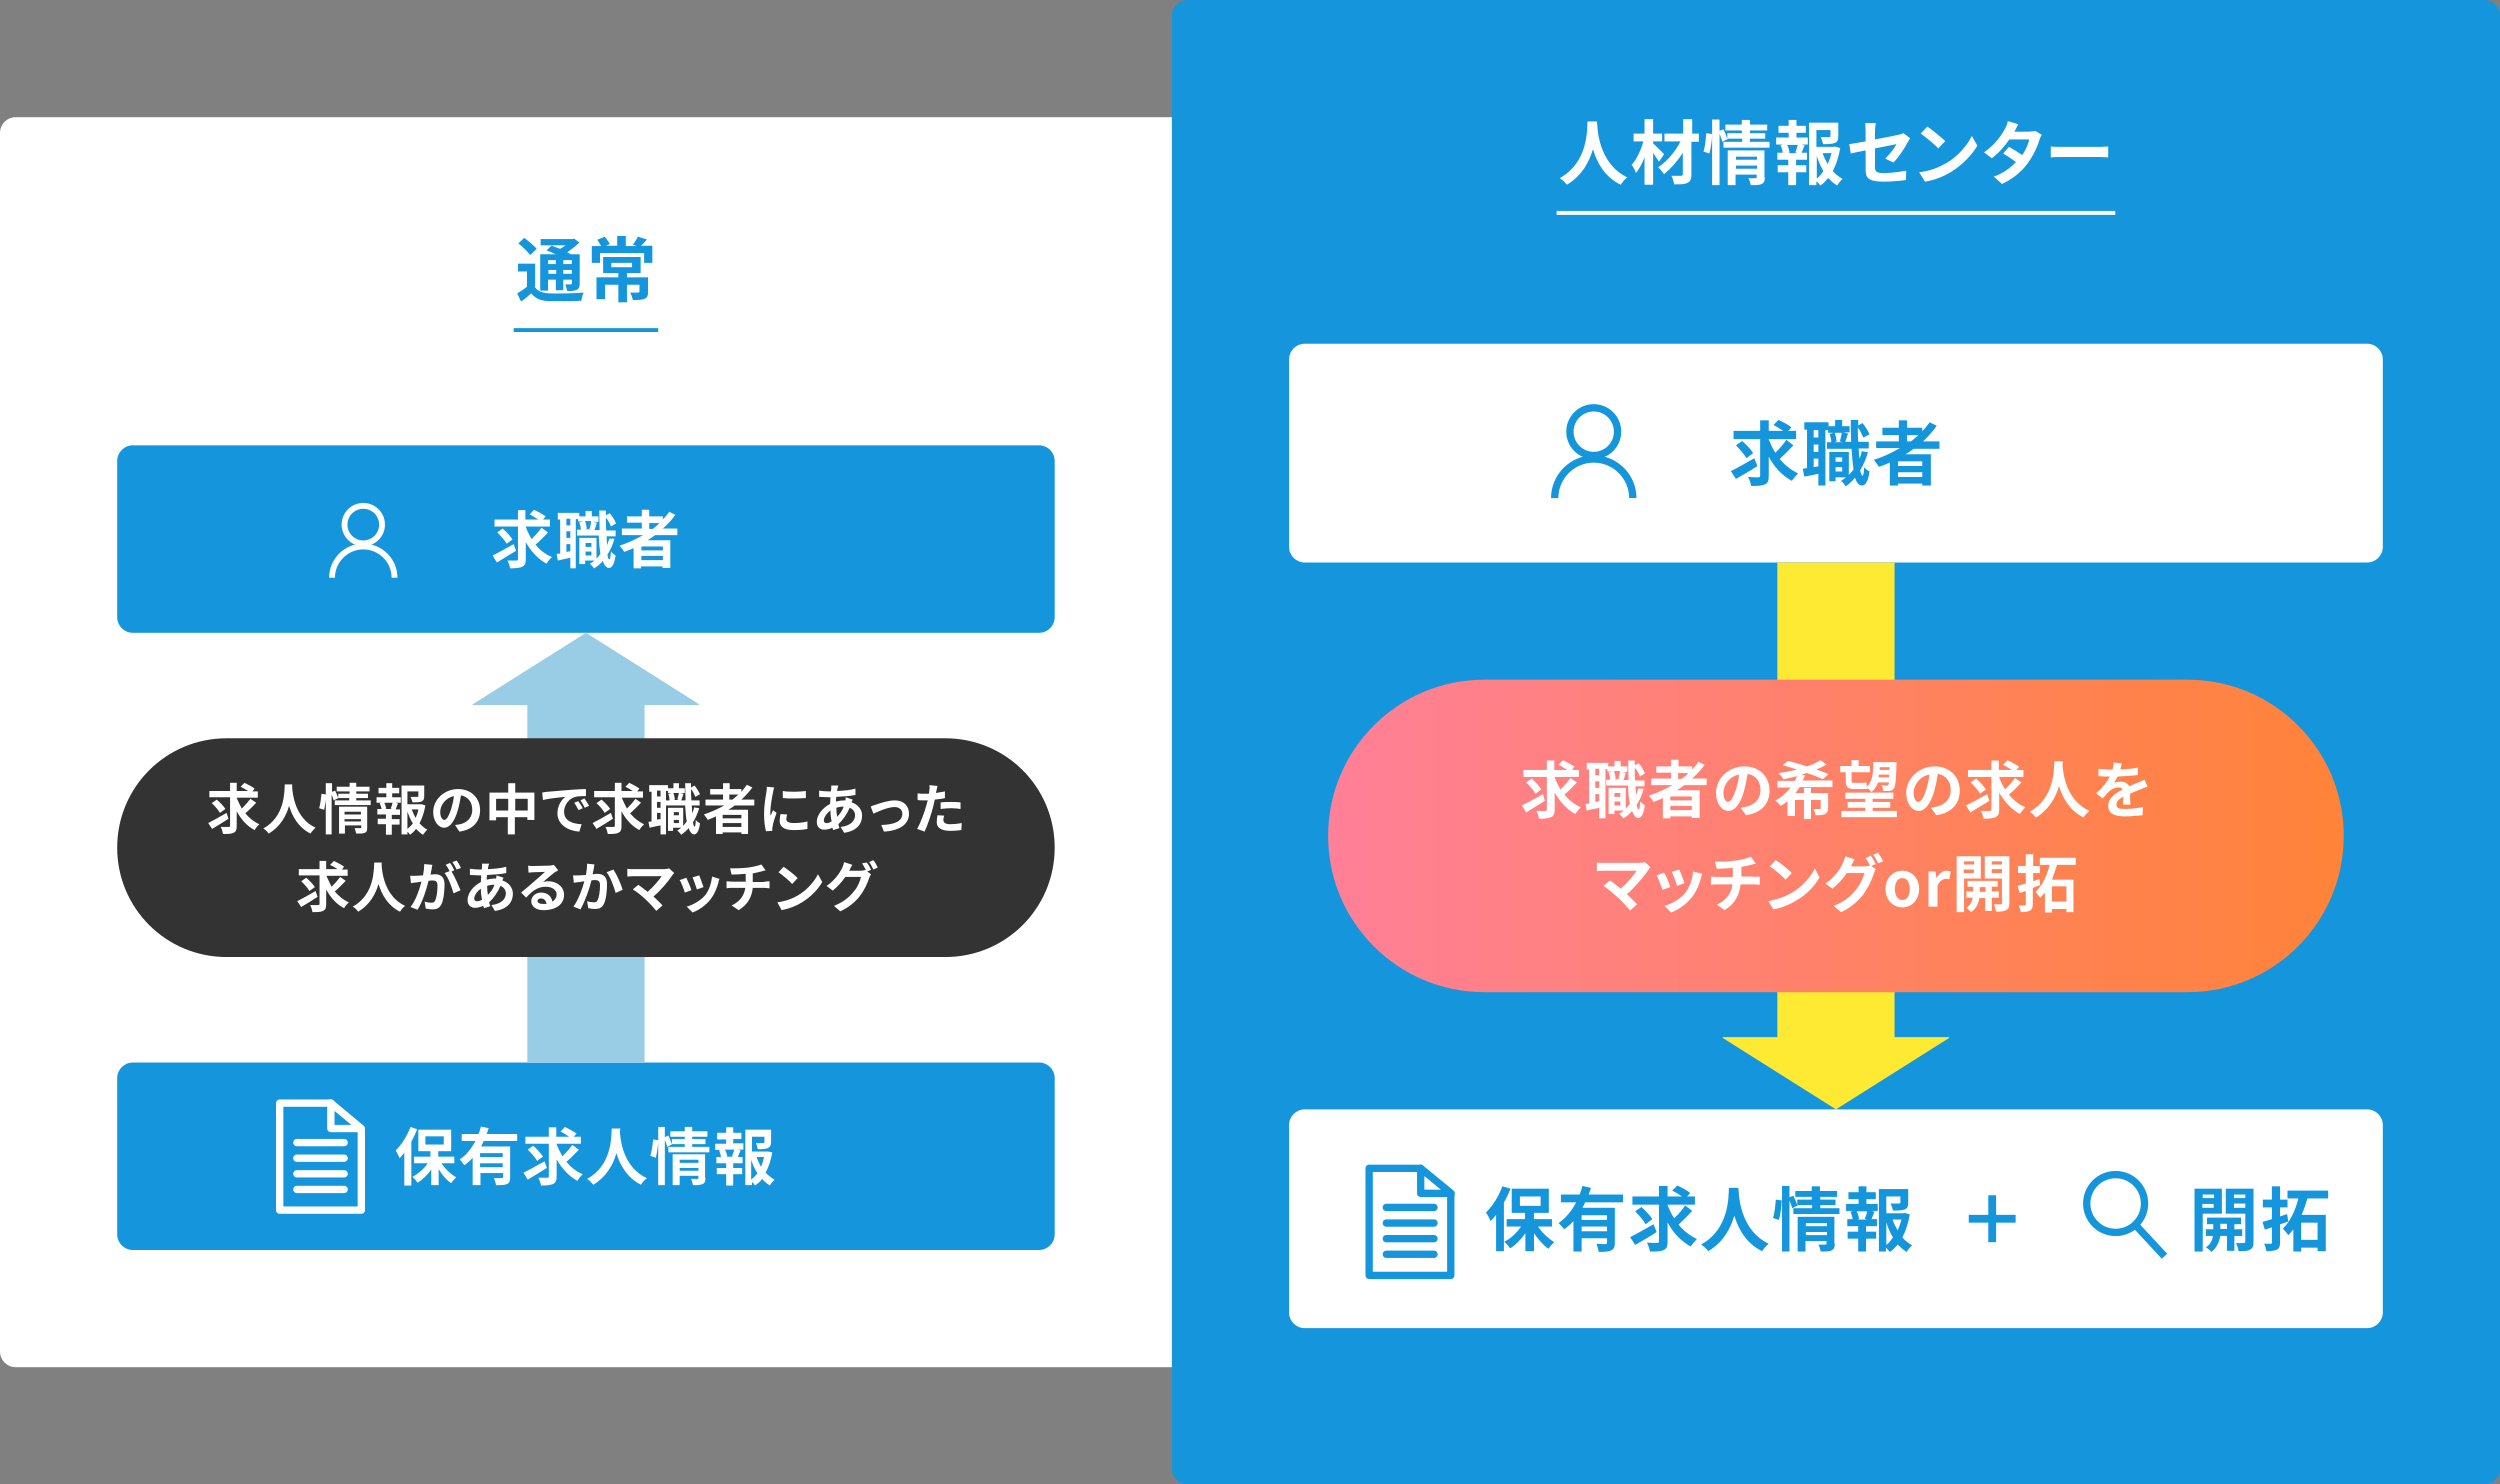 <svg version="1.1" id="レイヤー_1" xmlns="http://www.w3.org/2000/svg" x="0" y="0" width="640" height="380" xml:space="preserve"><rect width="100%" height="100%" fill="#808080" stroke="none"/><style>.st0{fill:#fff}.st1{fill:#1595dc}.st10,.st11,.st8,.st9{fill:none;stroke:#fff;stroke-width:1.5;stroke-miterlimit:10}.st10,.st11,.st9{stroke:#1595dc;stroke-width:1.875}.st10,.st11{stroke-linecap:round;stroke-linejoin:round}.st11{stroke:#fff}</style><path class="st0" d="M306 350H4c-2.2 0-4-1.8-4-4V34c0-2.2 1.8-4 4-4h302c2.2 0 4 1.8 4 4v312c0 2.2-1.8 4-4 4z"/><path class="st1" d="M266 162H34c-2.2 0-4-1.8-4-4v-40c0-2.2 1.8-4 4-4h232c2.2 0 4 1.8 4 4v40c0 2.2-1.8 4-4 4z"/><path class="st0" d="M132.1 141c-1.6 1-3.4 2.1-4.9 3l-1.1-1.8c1.3-.6 3.4-1.8 5.4-2.9l.6 1.7zm8.2-4.7c-1 1.1-2.2 2.3-3.2 3.1 1.1 1.4 2.5 2.5 4.2 3.2-.5.4-1.1 1.2-1.4 1.7-2.2-1.2-4-3.2-5.3-5.5v4.3c0 1.1-.2 1.6-.9 2-.7.3-1.7.4-3.1.4-.1-.6-.4-1.5-.7-2h2.3c.3 0 .4-.1.4-.4v-8.3h-6V133h6v-2.4h1.9v2.4h3.3c-.7-.4-1.5-1-2.2-1.3l1.1-1.2c.9.4 2.3 1.2 3 1.7l-.7.8h1.8v1.8h-6.2v.1c.4 1.1.9 2.1 1.5 3.1.9-.9 1.9-2 2.5-2.9l1.7 1.2zm-10.6 2.9c-.4-.8-1.5-2-2.4-2.9l1.4-1c.9.8 2 2 2.5 2.8l-1.5 1.1zM157.3 137.9c-.4 1.5-1 2.9-1.8 4.1.1.8.3 1.2.5 1.2s.3-.7.4-2c.3.4 1 .8 1.2 1-.4 2.6-1.1 3.2-1.7 3.2-.7 0-1.2-.7-1.6-1.8-.6.8-1.4 1.4-2.2 1.9-.2-.3-.8-.9-1.1-1.2.4-.2.8-.5 1.2-.8h-2.4v.9h-1.5v-6.7h4.4v5.3c.4-.4.7-.8 1-1.2-.2-1.3-.4-2.9-.4-4.7h-5.6v-1.5h1c0-.5-.2-1.3-.4-1.9l.9-.2H148v-.6h-.6v12.6H146v-2.7c-1.1.2-2.3.5-3.2.7l-.3-1.7c.3 0 .6-.1.9-.1V133h-.6v-1.7h5.5v.9h1.6v-1.4h1.6v1.4h1.7v1.4h-1.4l1 .2c-.2.7-.4 1.4-.6 1.9h1.3c0-1.5-.1-3.2-.1-5h1.7v1.2l1-.5c.7.8 1.3 1.8 1.6 2.6l-1.3.8c-.2-.6-.7-1.6-1.3-2.3 0 1.2 0 2.3.1 3.3h2.4v1.5h-2.3c0 .8.1 1.6.1 2.3.2-.5.4-1.1.6-1.7h1.3zm-11.3-5.1h-1v1.7h1v-1.7zm0 3.2h-1v1.7h1V136zm0 5.1v-1.8h-1v2l1-.2zm3.8-7.7c.2.6.4 1.4.4 2l-.6.1h1.8l-.5-.1c.2-.5.4-1.4.4-2h-1.5zm.1 5.6v1h1.5v-1h-1.5zm1.5 3.2v-1h-1.5v1h1.5zM167.7 137c-.6.4-1.2.9-1.9 1.3h5.8v7.1h-2v-.4h-5.5v.5h-1.9v-5.2c-.8.4-1.6.7-2.4 1-.2-.4-.8-1.2-1.2-1.6 2.1-.7 4.1-1.6 6-2.7h-5.4v-1.7h5.1v-1.5h-3.8v-1.6h3.8v-1.7h1.9v1.7h3.5v.8c.6-.7 1.2-1.3 1.6-2l1.6.8c-.9 1.3-2 2.4-3.2 3.5h3.7v1.7h-5.7zm2 2.9h-5.5v1h5.5v-1zm0 3.5v-1.1h-5.5v1.1h5.5zm-3.5-8h.9c.6-.5 1.2-.9 1.7-1.5h-2.6v1.5z"/><path class="st1" d="M266 320H34c-2.2 0-4-1.8-4-4v-40c0-2.2 1.8-4 4-4h232c2.2 0 4 1.8 4 4v40c0 2.2-1.8 4-4 4z"/><path class="st0" d="M106.8 289.1c-.4 1-.9 2.1-1.5 3.2v11.2h-1.8v-8.4c-.4.5-.8 1-1.2 1.4-.2-.5-.7-1.5-1-2 1.5-1.4 2.9-3.7 3.8-6l1.7.6zm6.3 8.8c.9 1.4 2.3 2.7 3.7 3.5-.4.4-1 1-1.3 1.5-1.2-.8-2.3-2.1-3.2-3.6v4.1h-1.9v-4c-1 1.4-2.2 2.6-3.5 3.4-.3-.5-.9-1.2-1.3-1.5 1.4-.8 2.9-2 3.9-3.5H106v-1.7h4.2v-1.4h-3.1v-5.5h8.4v5.5h-3.3v1.4h4.1v1.7h-3.2zm-4.2-4.9h4.7v-2.1h-4.7v2.1zM123.8 292.2c-.2.4-.4.8-.6 1.3h7.4v7.9c0 .9-.2 1.5-.8 1.7-.6.3-1.5.3-2.8.3-.1-.5-.3-1.3-.6-1.8h2c.3 0 .4-.1.4-.3v-1H123v3.1h-2v-7c-.6.7-1.3 1.3-2.1 1.9-.3-.4-.9-1.1-1.2-1.5 1.7-1.1 3-2.8 4-4.7h-3.5v-1.8h4.3c.3-.7.5-1.3.6-1.9l2 .4c-.2.5-.3 1-.5 1.5h7.8v1.8h-8.6zm4.9 3h-5.8v1h5.8v-1zm0 3.6v-1h-5.8v1h5.8zM140 299c-1.6 1-3.4 2.1-4.9 3l-1.1-1.8c1.3-.6 3.4-1.8 5.4-2.9l.6 1.7zm8.2-4.7c-1 1.1-2.2 2.3-3.2 3.1 1.1 1.4 2.5 2.5 4.2 3.2-.5.4-1.1 1.2-1.4 1.7-2.2-1.2-4-3.2-5.3-5.5v4.3c0 1.1-.2 1.6-.9 2-.7.3-1.7.4-3.1.4-.1-.6-.4-1.5-.7-2h2.3c.3 0 .4-.1.4-.4v-8.3h-6V291h6v-2.4h1.9v2.4h3.3c-.7-.4-1.5-1-2.2-1.3l1.1-1.2c.9.4 2.3 1.2 3 1.7l-.7.8h1.8v1.8h-6.2v.1c.4 1.1.9 2.1 1.5 3.1.9-.9 1.9-2 2.5-2.9l1.7 1.2zm-10.7 2.9c-.4-.8-1.5-2-2.4-2.9l1.4-1c.9.8 2 2 2.5 2.8l-1.5 1.1zM158.7 289.7c.1 2.2.9 9.2 6.9 11.9-.6.5-1.2 1.1-1.5 1.7-3.6-1.8-5.4-5.1-6.3-8.1-.8 2.9-2.5 6-5.9 8.1-.4-.5-1-1.1-1.6-1.5 6.4-3.5 6.2-10.9 6.3-12.9h2.2l-.1.8zM166.5 295.9c.3-1.1.6-2.9.7-4.2l1.3.2c0 1.3-.3 3.2-.6 4.5l-1.4-.5zm15.1-2.3v1.4h-10.5v-1.4h4.2v-.7H172v.1l-1.2.6c-.1-.5-.3-1.1-.6-1.8v11.6h-1.7v-14.9h1.7v2.6l.9-.4c.3.7.7 1.6.9 2.2v-1.3h3.3v-.6h-3.7v-1.4h3.7v-1.1h1.9v1.1h3.9v1.4h-3.9v.6h3.4v1.3h-3.4v.7h4.4zm-1 8c0 .8-.2 1.3-.7 1.5-.6.3-1.4.3-2.5.3-.1-.5-.3-1.2-.5-1.6h1.6c.2 0 .3-.1.3-.3v-.5H174v2.4h-1.8v-7.9h8.3v6.1zm-6.6-4.7v.8h4.8v-.8H174zm4.8 2.9v-.8H174v.7h4.8zM187.6 292.7h2.7v1.6h-1.4l.7.2c-.3.6-.5 1.2-.7 1.7h1.2v1.6h-2.4v1.2h2.3v1.6h-2.3v2.9h-1.8v-2.9h-2.4V299h2.4v-1.2h-2.5v-1.6h1.2c-.1-.5-.3-1.2-.5-1.7l.5-.1h-1.5v-1.6h2.8v-1.1h-2.3V290h2.3v-1.4h1.8v1.4h2.1v1.6h-2.1v1.1zm-.2 3.3c.2-.5.4-1.2.6-1.7h-2.4c.3.6.5 1.3.6 1.7l-.4.1h2.1l-.5-.1zm10.3-1c-.3 1.9-.9 3.7-1.7 5.2.7.7 1.4 1.3 2.3 1.8-.4.4-1 1-1.2 1.5-.8-.5-1.4-1-2-1.7-.5.7-1.1 1.2-1.8 1.7-.2-.3-.5-.7-.8-.9v.8h-1.7v-14.2h6.6v3.1c0 .8-.2 1.3-.8 1.6-.6.3-1.5.3-2.6.3-.1-.5-.3-1.2-.5-1.6h1.9c.2 0 .3 0 .3-.2V291h-3.2v3.8h4.2l1 .2zm-5.4 7c.6-.5 1.1-1 1.6-1.6-.6-1-1.2-2.2-1.6-3.5v5.1zm1.4-5.8c.3.9.7 1.7 1.1 2.5.4-.8.6-1.6.8-2.5h-1.9z"/><path fill="none" stroke="#99cce5" stroke-width="30" stroke-miterlimit="10" d="M150 272v-95.7"/><path fill="#99cce5" d="M121 180.3l29-18.3 29 18.3v.2h-58z"/><path d="M242 245H58c-15.5 0-28-12.5-28-28s12.5-28 28-28h184c15.5 0 28 12.5 28 28s-12.5 28-28 28z" fill="#333"/><path class="st0" d="M58.5 209.6c-1.4.9-3 1.9-4.2 2.6l-1-1.5c1.2-.6 3-1.6 4.7-2.6l.5 1.5zm7.1-4.1c-.9.9-1.9 2-2.8 2.7 1 1.2 2.2 2.2 3.6 2.8-.4.4-1 1-1.2 1.5-2-1-3.5-2.8-4.6-4.8v3.8c0 1-.2 1.4-.8 1.7-.6.3-1.5.3-2.7.3-.1-.5-.3-1.3-.6-1.8h2c.3 0 .4-.1.4-.3v-7.3h-5.3v-1.6h5.3v-2.1h1.7v2.1h2.9c-.6-.4-1.3-.8-1.9-1.1l1-1c.8.4 2 1 2.6 1.5l-.6.7H66v1.6h-5.4v.1c.4.9.8 1.8 1.3 2.7.8-.8 1.6-1.7 2.2-2.5l1.5 1zm-9.3 2.6c-.4-.7-1.3-1.8-2.1-2.5l1.3-.9c.8.7 1.8 1.7 2.2 2.4l-1.4 1zM74.8 201.5c.1 1.9.8 8 6 10.4-.5.4-1 1-1.3 1.5-3.2-1.6-4.7-4.5-5.5-7.1-.7 2.5-2.2 5.3-5.2 7.1-.3-.4-.8-1-1.4-1.3 5.6-3.1 5.4-9.5 5.5-11.3h1.9v.7zM81.7 206.9c.3-1 .5-2.5.6-3.7l1.2.2c0 1.2-.3 2.8-.5 3.9l-1.3-.4zm13.2-2v1.2h-9.2v-1.2h3.7v-.6h-2.9v.1l-1.1.5c-.1-.4-.3-1-.5-1.5v10.2h-1.5v-13.1H85v2.2l.8-.3c.3.6.6 1.4.8 1.9v-1.1h2.9v-.6h-3.3v-1.2h3.3v-1h1.7v1h3.4v1.2h-3.4v.6h3v1.1h-3v.6h3.7zm-.9 7c0 .7-.1 1.1-.6 1.3-.5.2-1.2.2-2.2.2-.1-.4-.3-1-.4-1.4h1.4c.2 0 .3-.1.3-.2v-.5h-4.2v2.1h-1.5v-6.9H94v5.4zm-5.8-4.1v.7h4.2v-.7h-4.2zm4.2 2.5v-.6h-4.2v.6h4.2zM100.2 204.1h2.4v1.4h-1.3l.6.2c-.3.5-.4 1.1-.6 1.5h1.1v1.4h-2.1v1.1h2v1.4h-2v2.6h-1.5V211h-2.1v-1.4h2.1v-1.1h-2.2v-1.4h1.1c-.1-.5-.3-1-.5-1.5l.5-.1h-1.3v-1.4h2.5v-1h-2v-1.4h2v-1.2h1.5v1.2h1.8v1.4h-1.8v1zm-.2 2.9c.2-.4.4-1 .5-1.5h-2.1c.2.5.4 1.1.5 1.5l-.3.1h1.9l-.5-.1zm8.9-.8c-.3 1.7-.8 3.2-1.5 4.6.6.6 1.2 1.2 2 1.6-.4.3-.8.9-1.1 1.3-.7-.4-1.2-.9-1.8-1.5-.4.6-1 1.1-1.5 1.5-.2-.3-.5-.6-.7-.8v.7h-1.5v-12.5h5.8v2.7c0 .7-.1 1.1-.7 1.4-.5.2-1.3.2-2.3.2-.1-.4-.3-1-.5-1.4h1.7c.2 0 .3 0 .3-.2v-1.2h-2.8v3.3h3.7l.9.3zm-4.6 6c.5-.4 1-.9 1.4-1.4-.6-.9-1-1.9-1.4-3v4.4zm1.1-5c.3.8.6 1.5 1 2.2.3-.7.6-1.4.7-2.2h-1.7zM116.5 211.2c.5-.1.9-.1 1.3-.2 1.8-.4 3.1-1.7 3.1-3.7 0-1.9-1-3.3-2.9-3.7-.2 1.2-.4 2.5-.8 3.8-.8 2.8-2 4.5-3.5 4.5s-2.8-1.7-2.8-4c0-3.2 2.8-5.9 6.4-5.9 3.4 0 5.6 2.4 5.6 5.4 0 2.9-1.8 5-5.3 5.5l-1.1-1.7zm-1-4.1c.3-1 .6-2.2.7-3.3-2.3.5-3.5 2.5-3.5 4 0 1.4.5 2.1 1.1 2.1.6-.1 1.1-1 1.7-2.8zM136.8 202.9v7H135v-.7h-3.2v4.4H130v-4.4h-3v.8h-1.7v-7.1h4.8v-2.4h1.8v2.4h4.9zm-6.7 4.6v-3H127v3h3.1zm5 0v-3h-3.2v3h3.2zM140.1 202.7c1.2-.1 3.4-.3 6-.5 1.4-.1 2.9-.2 3.9-.2v1.8c-.7 0-1.9 0-2.7.2-1.7.4-2.9 2.2-2.9 3.8 0 2.3 2.1 3.1 4.5 3.2l-.6 1.9c-2.9-.2-5.6-1.8-5.6-4.7 0-2 1.1-3.5 2-4.2-1.2.1-4.1.4-5.7.8l-.2-1.9c.5-.1 1-.2 1.3-.2zm9.1 4.2l-1.1.5c-.4-.8-.7-1.3-1.1-1.9l1-.4c.4.4.9 1.3 1.2 1.8zm1.6-.6l-1.1.5c-.4-.8-.7-1.3-1.1-1.9l1-.5c.4.5.9 1.3 1.2 1.9zM156.9 209.6c-1.4.9-3 1.9-4.2 2.6l-1-1.5c1.2-.6 3-1.6 4.7-2.6l.5 1.5zm7.2-4.1c-.9.9-1.9 2-2.8 2.7 1 1.2 2.2 2.2 3.6 2.8-.4.4-1 1-1.2 1.5-2-1-3.5-2.8-4.6-4.8v3.8c0 1-.2 1.4-.8 1.7-.6.3-1.5.3-2.7.3-.1-.5-.3-1.3-.6-1.8h2c.3 0 .4-.1.4-.3v-7.3h-5.3v-1.6h5.3v-2.1h1.7v2.1h2.9c-.6-.4-1.3-.8-1.9-1.1l1-1c.8.4 2 1 2.6 1.5l-.6.7h1.5v1.6h-5.4v.1c.4.9.8 1.8 1.3 2.7.8-.8 1.6-1.7 2.2-2.5l1.4 1zm-9.3 2.6c-.4-.7-1.3-1.8-2.1-2.5l1.3-.9c.8.7 1.8 1.7 2.2 2.4l-1.4 1zM179 206.9c-.4 1.3-.9 2.5-1.6 3.6.1.7.3 1.1.4 1.1.2 0 .3-.6.3-1.7.2.3.8.7 1.1.9-.3 2.3-1 2.8-1.5 2.8-.6 0-1.1-.6-1.4-1.6-.6.7-1.2 1.2-1.9 1.7-.2-.3-.7-.8-1-1.1.4-.2.7-.5 1-.7h-2.1v.8H171v-5.9h3.9v4.6c.3-.3.6-.7.9-1.1-.2-1.1-.3-2.5-.4-4.1h-4.9v-1.3h.9c0-.5-.1-1.1-.3-1.7l.8-.2h-.9v-.5h-.5v11.1h-1.4v-2.3c-1 .2-2 .4-2.8.6l-.3-1.5c.3 0 .5-.1.8-.1v-7.6h-.6V201h4.8v.8h1.4v-1.3h1.4v1.3h1.5v1.2h-1.2l.9.2c-.2.6-.4 1.2-.6 1.7h1.1c0-1.3-.1-2.8-.1-4.4h1.5v1.1l.9-.5c.6.7 1.1 1.6 1.4 2.2l-1.2.7c-.2-.6-.6-1.4-1.1-2 0 1 0 2 .1 2.9h2.1v1.3h-2c0 .7.1 1.4.1 2 .2-.5.4-1 .5-1.5l1.3.2zm-9.9-4.5h-.9v1.5h.9v-1.5zm0 2.9h-.9v1.5h.9v-1.5zm0 4.4v-1.6h-.9v1.7l.9-.1zm3.3-6.7c.2.5.3 1.3.4 1.7l-.5.1h1.5l-.4-.1c.1-.5.3-1.2.4-1.7h-1.4zm.1 4.9v.8h1.3v-.8h-1.3zm1.3 2.8v-.8h-1.3v.8h1.3zM188.1 206.2c-.5.4-1.1.8-1.7 1.1h5.1v6.2h-1.7v-.4H185v.4h-1.7V209l-2.1.9c-.2-.4-.7-1-1-1.4 1.8-.6 3.6-1.4 5.2-2.3h-4.8v-1.5h4.5v-1.3h-3.3V202h3.3v-1.5h1.7v1.5h3v.7c.5-.6 1-1.2 1.4-1.8l1.4.7c-.8 1.1-1.7 2.1-2.8 3.1h3.3v1.5h-5zm1.7 2.4H185v.9h4.8v-.9zm0 3.1v-1H185v1h4.8zm-3.1-7h.8c.5-.4 1-.8 1.5-1.3h-2.3v1.3zM198.2 201.6c-.1.3-.3 1-.3 1.2-.2.9-.7 3.7-.7 5.1 0 .3 0 .6.1.9.2-.5.4-1 .6-1.4l.9.7c-.4 1.1-.9 2.6-1 3.4 0 .2-.1.5-.1.6v.6l-1.6.1c-.3-1-.5-2.6-.5-4.5 0-2.1.4-4.4.6-5.5.1-.4.1-.9.1-1.4l1.9.2zm3.3 6.9c-.1.5-.2.8-.2 1.2 0 .6.5 1 1.9 1 1.2 0 2.3-.1 3.5-.4v1.9c-.9.2-2 .3-3.6.3-2.4 0-3.5-.9-3.5-2.3 0-.6.1-1.2.2-1.8l1.7.1zm4.8-6v1.8c-1.7.1-4.2.2-5.9 0v-1.8c1.6.3 4.4.2 5.9 0zM218.3 204.7c-.1.2-.2.4-.3.7 1.6.5 2.7 1.8 2.7 3.4 0 2-1.2 3.9-4.6 4.4l-.9-1.5c2.7-.3 3.7-1.7 3.7-3 0-.8-.5-1.6-1.4-1.9-.8 1.9-1.9 3.3-2.9 4.2.1.4.2.7.3 1l-1.6.5c-.1-.2-.1-.4-.2-.6-.7.3-1.4.5-2.1.5-1 0-1.9-.6-1.9-2 0-1.8 1.5-3.6 3.4-4.6 0-.6.1-1.2.1-1.7h-.4c-.7 0-1.8-.1-2.5-.1v-1.6c.5.1 1.7.2 2.5.2h.5l.1-.7v-.8h1.8c-.1.3-.1.5-.2.7 0 .2-.1.5-.1.7 1.7-.1 3.2-.2 4.7-.6v1.6c-1.3.3-3.2.4-4.9.5-.1.4-.1.8-.1 1.2.7-.2 1.4-.3 2.1-.3h.3c.1-.3.1-.6.1-.8l1.8.6zm-5.4 5.6c-.2-.9-.3-1.8-.3-2.8-1 .7-1.7 1.8-1.7 2.5 0 .4.2.7.6.7.4.1.8-.1 1.4-.4zm1.2-3.5c0 .9.1 1.6.2 2.3.7-.7 1.3-1.5 1.7-2.6-.7 0-1.4.1-1.9.3zM224.2 206c.8-.3 3.2-1.1 4.8-1.1 2.4 0 3.7 1.4 3.7 3.4 0 2.5-2 4.3-6.4 4.6l-.7-1.7c3.1-.1 5.4-.8 5.4-2.9 0-1-.8-1.7-2-1.7-1.7 0-4.3 1.2-5.4 1.7l-.7-1.8c.3-.2.9-.4 1.3-.5zM242 204.3c-.8.2-1.8.3-2.7.4-.1.6-.3 1.2-.4 1.8-.5 1.9-1.4 4.7-2.2 6.4l-1.9-.7c.8-1.4 1.9-4.3 2.4-6.2.1-.4.2-.8.3-1.1h-.9c-.7 0-1.2 0-1.7-.1v-1.7c.7.1 1.2.1 1.7.1h1.2c.1-.3.1-.6.1-.8.1-.5.1-1.1 0-1.4l2.1.2c-.1.4-.2 1-.3 1.3l-.1.5c.8-.1 1.5-.3 2.3-.4v1.7zm-.3 4.5c-.1.4-.2.8-.2 1.1 0 .6.4 1.1 1.8 1.1.9 0 1.9-.1 2.9-.3l-.1 1.8c-.8.1-1.7.2-2.8.2-2.3 0-3.5-.8-3.5-2.2 0-.6.1-1.3.2-1.8l1.7.1zm-.8-3.4c.8-.1 1.8-.1 2.6-.1s1.6 0 2.4.1v1.7c-.7-.1-1.5-.2-2.4-.2-1 0-1.8.1-2.7.2v-1.7zM81.3 229.6c-1.4.9-3 1.9-4.2 2.6l-1-1.5c1.2-.6 3-1.6 4.7-2.6l.5 1.5zm7.2-4.1c-.9.9-1.9 2-2.8 2.7 1 1.2 2.2 2.2 3.6 2.8-.4.4-1 1-1.2 1.5-2-1-3.5-2.8-4.6-4.8v3.8c0 1-.2 1.4-.8 1.7-.6.3-1.5.3-2.7.3-.1-.5-.3-1.3-.6-1.8h2c.3 0 .4-.1.4-.3v-7.3h-5.3v-1.6h5.3v-2.1h1.7v2.1h2.9c-.6-.4-1.3-.8-1.9-1.1l1-1c.8.4 2 1 2.6 1.5l-.6.7H89v1.6h-5.4v.1c.4.9.8 1.8 1.3 2.7.8-.8 1.6-1.7 2.2-2.5l1.4 1zm-9.3 2.6c-.4-.7-1.3-1.8-2.1-2.5l1.3-.9c.8.7 1.8 1.7 2.2 2.4l-1.4 1zM97.7 221.5c.1 1.9.8 8 6 10.4-.5.4-1 1-1.3 1.5-3.2-1.6-4.7-4.5-5.5-7.1-.7 2.5-2.2 5.3-5.2 7.1-.3-.4-.8-1-1.4-1.3 5.6-3.1 5.4-9.5 5.5-11.3h1.9v.7zM110.7 221.4c-.1.4-.2.8-.2 1.1-.1.4-.2.9-.3 1.4.5 0 .9-.1 1.1-.1 1.5 0 2.5.7 2.5 2.6 0 1.6-.2 3.9-.8 5.1-.5 1-1.2 1.3-2.3 1.3-.5 0-1.2-.1-1.7-.2l-.3-1.8c.5.2 1.3.3 1.7.3.5 0 .8-.1 1-.6.4-.8.6-2.4.6-3.8 0-1.1-.5-1.3-1.3-1.3-.2 0-.6 0-1 .1-.5 2.1-1.5 5.3-2.8 7.4l-1.8-.7c1.4-1.8 2.3-4.6 2.8-6.5-.5.1-.9.1-1.2.2-.4 0-1.1.1-1.5.2l-.2-1.9h1.5c.4 0 1.1-.1 1.8-.1.2-1.1.3-2.1.3-2.9l2.1.2zm4.9 1.7c.8 1.3 1.8 3.6 2.3 4.8l-1.8.8c-.4-1.5-1.3-4-2.3-5.2l1.3-.5c-.3-.5-.6-1.2-1-1.6l1.1-.5c.4.5.9 1.4 1.1 1.9l-.7.3zm1.3-.5c-.3-.6-.7-1.4-1.1-1.9l1.1-.4c.4.5.9 1.4 1.1 1.9l-1.1.4zM128.9 224.7c-.1.2-.2.4-.3.7 1.6.5 2.7 1.8 2.7 3.4 0 2-1.2 3.9-4.6 4.4l-.9-1.5c2.7-.3 3.7-1.7 3.7-3 0-.8-.5-1.6-1.4-1.9-.8 1.9-1.9 3.3-2.9 4.2.1.4.2.7.3 1l-1.6.5c-.1-.2-.1-.4-.2-.6-.7.3-1.4.5-2.1.5-1 0-1.9-.6-1.9-2 0-1.8 1.5-3.6 3.4-4.6 0-.6.1-1.2.1-1.7h-.4c-.7 0-1.8-.1-2.5-.1v-1.6c.5.1 1.7.2 2.5.2h.5l.1-.7v-.8h1.8c-.1.3-.1.5-.2.7 0 .2-.1.5-.1.7 1.7-.1 3.2-.2 4.7-.6v1.6c-1.3.3-3.2.4-4.9.5-.1.4-.1.8-.1 1.2.7-.2 1.4-.3 2.1-.3h.3c.1-.3.1-.6.1-.8l1.8.6zm-5.5 5.6c-.2-.9-.3-1.8-.3-2.8-1 .7-1.7 1.8-1.7 2.5 0 .4.2.7.6.7.4.1.9-.1 1.4-.4zm1.3-3.5c0 .9.1 1.6.2 2.3.7-.7 1.3-1.5 1.7-2.6-.8 0-1.4.1-1.9.3zM142.9 222.8c-.3.2-.7.4-1 .6-.7.5-2 1.7-2.9 2.4.5-.1.8-.2 1.3-.2 2.3 0 4.1 1.4 4.1 3.5 0 2.2-1.8 3.9-5.3 3.9-1.8 0-3.1-.9-3.1-2.3 0-1.1 1-2.2 2.5-2.2 1.7 0 2.7 1 2.9 2.3.7-.4 1.1-1.1 1.1-1.8 0-1.2-1.2-2-2.8-2-2.1 0-3.6 1.2-5 2.8l-1.3-1.3c1-.8 2.6-2.2 3.4-2.9.8-.7 2.1-1.8 2.7-2.4-.7 0-2.3.1-3.1.1-.4 0-.8.1-1.1.1l-.1-1.8c.4.1.9.1 1.3.1.7 0 3.4-.1 4.2-.1.6-.1.9-.1 1.1-.2l1.1 1.4zm-3 8.6c-.1-.8-.6-1.4-1.4-1.4-.5 0-.9.3-.9.6 0 .5.5.8 1.3.8h1zM152.2 221.3c-.1.4-.2.8-.2 1.1-.1.4-.2.9-.3 1.4.5 0 .9-.1 1.2-.1 1.5 0 2.5.7 2.5 2.6 0 1.6-.2 3.9-.8 5.1-.5 1-1.2 1.3-2.3 1.3-.5 0-1.2-.1-1.7-.2l-.3-1.8c.5.2 1.3.3 1.7.3.5 0 .8-.1 1-.6.4-.8.6-2.4.6-3.8 0-1.1-.5-1.3-1.3-1.3-.2 0-.6 0-.9.1-.5 2.1-1.6 5.3-2.8 7.4l-1.8-.7c1.3-1.8 2.3-4.6 2.8-6.5-.5.1-.9.1-1.2.2-.4 0-1.1.1-1.5.2l-.2-1.9h1.5c.4 0 1.1-.1 1.8-.1.2-1.1.3-2.1.3-2.9l1.9.2zm4.8 1.3c.9 1.2 2 3.8 2.4 5.2l-1.8.8c-.4-1.5-1.3-4-2.3-5.3l1.7-.7zM172.6 223.5c-.2.2-.4.4-.5.6-1 1.5-2.9 3.8-4.8 5.4.8.8 1.7 1.6 2.3 2.3l-1.6 1.4c-.6-.8-1.8-2.1-2.8-3-.8-.8-2.3-2-3.2-2.5l1.4-1.2c.6.4 1.5 1.1 2.4 1.8 1.5-1.3 3-3.1 3.6-4h-7.2c-.6 0-1.3.1-1.6.1v-2c.4.1 1.1.1 1.6.1h7.8c.5 0 1-.1 1.3-.2l1.3 1.2zM177 227.9l-1.7.6c-.2-.8-.9-2.6-1.3-3.2l1.7-.6c.4.8 1.1 2.5 1.3 3.2zm7.2-2.9c-.2.4-.3.7-.3 1-.4 1.4-1 2.9-1.9 4.1-1.3 1.7-3.1 2.9-4.7 3.5l-1.5-1.5c1.5-.4 3.5-1.5 4.7-2.9 1-1.2 1.6-3.1 1.8-4.8l1.9.6zm-4.1 2.1l-1.7.6c-.2-.7-.8-2.4-1.1-3.1l1.7-.5c.2.5.9 2.3 1.1 3zM195.7 225.7c.3 0 1-.1 1.3-.1v1.8c-.4 0-.9-.1-1.2-.1h-3.1c-.2 2.3-1.3 4.3-3.6 5.7l-1.8-1.2c2.1-1 3.2-2.5 3.5-4.5h-3.5c-.4 0-.9 0-1.3.1v-1.8c.4 0 .9.1 1.3.1h3.6v-2c-1.3.1-2.7.2-3.6.2l-.4-1.6c1.1 0 3.1 0 4.6-.2 1.4-.2 2.7-.5 3.4-.8l1.1 1.5c-.5.1-.8.2-1.1.3-.7.2-1.4.3-2.2.5v2.2h3zM204.3 229.2c2.4-1.4 4.2-3.6 5.1-5.4l1.1 2c-1.1 1.9-2.9 3.8-5.2 5.2-1.4.9-3.2 1.6-5.2 2l-1.1-2c2.2-.3 4-1 5.3-1.8zm-.1-4.4l-1.4 1.5c-.7-.8-2.5-2.3-3.5-3l1.3-1.4c.9.6 2.8 2 3.6 2.9zM221.9 220.8c.4.5.9 1.4 1.1 1.9l-1 .4 1 .7c-.2.3-.4.7-.5 1-.4 1.2-1.2 3.1-2.4 4.6-1.2 1.6-3 3-5 3.9l-1.6-1.4c2.3-.9 3.9-2.2 5-3.6 1-1.1 1.7-2.7 1.9-3.8h-4c-.9 1.3-2 2.5-3.2 3.5l-1.6-1.2c2.2-1.5 3.4-3.4 4-4.6.2-.4.4-1 .5-1.5l2.1.7c-.3.5-.6 1-.7 1.3l-.1.2h3c.4 0 .9-.1 1.2-.2l.1.1c-.3-.6-.7-1.3-1-1.8l1.2-.2zm1.7-.6c.4.5.9 1.4 1.1 1.9l-1.1.5c-.3-.6-.7-1.4-1.1-1.9l1.1-.5z"/><path class="st1" d="M636 380H304c-2.2 0-4-1.8-4-4V4c0-2.2 1.8-4 4-4h332c2.2 0 4 1.8 4 4v372c0 2.2-1.8 4-4 4z"/><g><path class="st0" d="M606 144H334c-2.2 0-4-1.8-4-4V92c0-2.2 1.8-4 4-4h272c2.2 0 4 1.8 4 4v48c0 2.2-1.8 4-4 4z"/><path class="st1" d="M449.9 119.3c-1.8 1.2-3.9 2.4-5.5 3.3l-1.3-2c1.5-.7 3.9-2.1 6-3.3l.8 2zm9.2-5.3c-1.1 1.2-2.4 2.5-3.5 3.5 1.3 1.6 2.9 2.8 4.7 3.7-.5.5-1.2 1.3-1.6 1.9-2.5-1.4-4.5-3.5-5.9-6.2v4.9c0 1.2-.2 1.9-1 2.2-.8.4-1.9.4-3.5.4-.1-.6-.4-1.6-.8-2.3 1.1.1 2.2.1 2.6.1.3 0 .5-.1.5-.4v-9.4h-6.8v-2.1h6.8v-2.7h2.2v2.7h3.7c-.7-.5-1.7-1.1-2.5-1.5l1.3-1.3c1.1.5 2.6 1.3 3.3 1.9l-.8.9h2v2.1h-7v.1c.5 1.2 1 2.4 1.7 3.4 1-1 2.1-2.2 2.8-3.3l1.8 1.4zm-12 3.3c-.5-.9-1.7-2.3-2.7-3.3l1.6-1.1c1 .9 2.3 2.2 2.8 3.1l-1.7 1.3zM478.2 115.8c-.5 1.7-1.2 3.3-2 4.6.2.9.4 1.4.6 1.4s.4-.8.4-2.2c.3.4 1.1 1 1.4 1.1-.4 3-1.3 3.6-1.9 3.6-.8 0-1.4-.7-1.8-2-.7.8-1.5 1.6-2.4 2.2-.2-.4-.8-1.1-1.2-1.4.5-.3.9-.6 1.3-.9h-2.7v1h-1.6v-7.5h5v5.9c.4-.4.8-.9 1.2-1.4-.2-1.5-.4-3.3-.5-5.3h-6.3v-1.7h1.1c0-.6-.2-1.5-.4-2.1l1-.3H468v-.7h-.7v14.2h-1.8v-3c-1.3.3-2.5.5-3.6.7l-.4-2c.3 0 .7-.1 1.1-.2V110h-.7v-1.9h6.2v1h1.7v-1.6h1.8v1.6h1.9v1.6h-1.6l1.2.3c-.3.8-.5 1.5-.7 2.1h1.5c-.1-1.7-.1-3.6-.1-5.6h1.9v1.4l1.1-.6c.7.9 1.5 2.1 1.8 2.9l-1.6.8c-.3-.7-.8-1.8-1.4-2.6 0 1.3 0 2.6.1 3.7h2.7v1.7h-2.6c.1.9.1 1.8.2 2.6.3-.6.5-1.2.6-1.9l1.6.3zm-12.7-5.7h-1.2v1.9h1.2v-1.9zm0 3.7h-1.2v1.9h1.2v-1.9zm0 5.6v-2h-1.2v2.2l1.2-.2zm4.2-8.6c.2.7.4 1.6.5 2.2l-.6.2h2l-.6-.2c.2-.6.4-1.6.5-2.2h-1.8zm.2 6.3v1.1h1.7v-1.1h-1.7zm1.7 3.6v-1.1h-1.7v1.1h1.7zM489.9 114.9c-.7.5-1.4 1-2.1 1.4h6.5v8h-2.2v-.5h-6.2v.5h-2.1v-5.9c-.9.4-1.8.8-2.8 1.1-.3-.5-.9-1.3-1.3-1.8 2.4-.7 4.6-1.8 6.7-3h-6.1V113h5.8v-1.6h-4.2v-1.9h4.2v-1.9h2.1v1.9h3.9v.9c.7-.7 1.3-1.5 1.9-2.3l1.8.9c-1 1.4-2.2 2.8-3.5 4h4.2v1.9h-6.6zm2.2 3.2h-6.2v1.2h6.2v-1.2zm0 4v-1.2h-6.2v1.2h6.2zm-3.9-9.1h1c.7-.5 1.3-1.1 1.9-1.6h-2.9v1.6z"/></g><g><path fill="none" stroke="#ffea33" stroke-width="30" stroke-miterlimit="10" d="M470 269.7V144"/><path fill="#ffea33" d="M441 265.7l29 18.3 29-18.3v-.2h-58z"/></g><g><linearGradient id="SVGID_1_" gradientUnits="userSpaceOnUse" x1="340" y1="214" x2="600" y2="214"><stop offset=".004" stop-color="#ff8097"/><stop offset="1" stop-color="#ff8338"/></linearGradient><path d="M560 254H380c-22.1 0-40-17.9-40-40s17.9-40 40-40h180c22.1 0 40 17.9 40 40s-17.9 40-40 40z" fill="url(#SVGID_1_)"/><path class="st0" d="M395.5 205c-1.6 1-3.4 2.1-4.8 3l-1.1-1.8c1.3-.6 3.4-1.8 5.4-2.9l.5 1.7zm8.2-4.7c-1 1.1-2.2 2.3-3.2 3.1 1.1 1.4 2.5 2.5 4.2 3.3-.5.4-1.1 1.2-1.4 1.7-2.2-1.2-4-3.2-5.3-5.5v4.3c0 1.1-.2 1.6-.9 2-.7.3-1.7.4-3.1.4-.1-.6-.4-1.5-.7-2h2.3c.3 0 .4-.1.4-.4v-8.3h-6v-1.8h6v-2.4h1.9v2.4h3.3c-.7-.4-1.5-1-2.2-1.3l1.1-1.2c.9.4 2.3 1.2 3 1.7l-.7.8h1.8v1.8H398v.1c.4 1.1.9 2.1 1.5 3.1.9-.9 1.9-2 2.5-2.9l1.7 1.1zm-10.6 2.9c-.4-.8-1.5-2-2.4-2.9l1.4-1c.9.8 2 2 2.5 2.8l-1.5 1.1zM420.8 201.9c-.4 1.5-1 2.9-1.8 4.1.1.8.3 1.2.5 1.2s.3-.7.4-2c.3.4 1 .8 1.2 1-.4 2.6-1.1 3.2-1.7 3.2-.7 0-1.2-.7-1.6-1.8-.6.8-1.4 1.4-2.2 1.9-.2-.3-.8-.9-1.1-1.2.4-.2.8-.5 1.2-.8h-2.4v.9h-1.5v-6.7h4.4v5.3c.4-.4.7-.8 1-1.2-.2-1.3-.4-2.9-.4-4.7h-5.6v-1.5h1c0-.5-.2-1.3-.4-1.9l.9-.2h-1.2v-.6h-.5v12.6h-1.6v-2.7c-1.1.2-2.3.5-3.2.7l-.3-1.7c.3 0 .6-.1.9-.1V197h-.6v-1.7h5.5v.9h1.6v-1.4h1.6v1.4h1.7v1.4h-1.4l1 .2c-.2.7-.4 1.4-.6 1.9h1.3c0-1.5-.1-3.2-.1-5h1.7v1.2l1-.5c.7.8 1.3 1.8 1.6 2.6l-1.3.8c-.2-.6-.7-1.6-1.3-2.3 0 1.2 0 2.3.1 3.3h2.4v1.5h-2.3c0 .8.1 1.6.1 2.3.2-.5.4-1.1.6-1.7h1.4zm-11.4-5.1h-1v1.7h1v-1.7zm0 3.2h-1v1.7h1V200zm0 5.1v-1.8h-1v2l1-.2zm3.8-7.7c.2.6.4 1.4.4 2l-.6.1h1.8l-.5-.1c.2-.5.4-1.4.4-2h-1.5zm.1 5.6v1h1.5v-1h-1.5zm1.5 3.2v-1h-1.5v1h1.5zM431.2 201c-.6.4-1.2.9-1.9 1.3h5.8v7.1h-2v-.4h-5.5v.5h-1.9v-5.2c-.8.4-1.6.7-2.4 1-.2-.4-.8-1.2-1.2-1.6 2.1-.7 4.1-1.6 6-2.7h-5.4v-1.7h5.1v-1.5H424v-1.6h3.8v-1.7h1.9v1.7h3.5v.8c.6-.7 1.2-1.3 1.6-2l1.6.8c-.9 1.3-2 2.4-3.2 3.5h3.7v1.7h-5.7zm1.9 2.9h-5.5v1h5.5v-1zm0 3.5v-1.1h-5.5v1.1h5.5zm-3.5-8h.9c.6-.5 1.2-.9 1.7-1.5h-2.6v1.5zM445.6 206.8c.6-.1 1.1-.2 1.5-.3 2-.5 3.6-1.9 3.6-4.2 0-2.2-1.2-3.8-3.3-4.2-.2 1.3-.5 2.8-.9 4.3-.9 3.2-2.3 5.2-4 5.2-1.8 0-3.2-2-3.2-4.6 0-3.7 3.2-6.8 7.3-6.8 3.9 0 6.4 2.7 6.4 6.2 0 3.3-2 5.7-6 6.3l-1.4-1.9zm-1.2-4.7c.4-1.2.7-2.5.8-3.8-2.6.5-4 2.8-4 4.6 0 1.6.6 2.4 1.2 2.4.7-.1 1.3-1.1 2-3.2zM460.8 201.4c-.4.5-.7 1.1-1.2 1.6h2.2v-1.3h1.8v1.3h4.4v3.8c0 .8-.2 1.3-.8 1.6-.6.3-1.4.3-2.4.3-.1-.5-.3-1.2-.6-1.6h1.6c.2 0 .3-.1.3-.2v-2.1h-2.5v4.9h-1.8v-4.9h-2.3v4.1h-1.9v-3.8c-.6.5-1.1.9-1.8 1.2-.3-.4-.9-1.1-1.3-1.4 1.6-.8 2.9-2 3.9-3.3H455v-1.7h4.5c.2-.4.4-.8.5-1.2-1.2.3-2.3.6-3.4.8-.3-.4-.9-1.2-1.3-1.6 1.5-.2 3.2-.5 4.7-.9-1.2-.4-2.5-.8-3.6-1.1l1.3-1.1c1.5.4 3.2.8 4.9 1.4 1.3-.4 2.5-1 3.4-1.6l1.6 1.1c-.8.5-1.6.9-2.6 1.3 1.2.4 2.3.8 3.1 1.2l-1.5 1.3c-1-.5-2.4-1.1-4.1-1.6-.4.1-.9.3-1.3.4l.9.2c-.2.4-.4.9-.6 1.3h7.6v1.7h-8.3zM472.2 197.7h-1.1v-1.6h2.9v-1.5h1.8v1.5h2.9v1.6H474v2.1c0 .5.1.6.5.6h2c.4 0 1 0 1.3-.1 0 .3.1.7.1 1.1 1.5-1.3 1.6-3.4 1.7-6.3h5.9v.7c-.1 4.1-.3 5.6-.7 6.1-.3.4-.7.5-1.1.6h-1.6c0-.4-.2-1.1-.4-1.5.5.1 1 .1 1.2.1.2 0 .3 0 .5-.2.1-.1.1-.3.2-.6h-2.8c-.4 1-.9 1.9-1.8 2.5-.1-.3-.5-.7-.8-1v.1c-.3.1-.9.1-1.4.1h-2.1c-1.8 0-2.2-.6-2.2-2.3v-2zm13.4 9.9v1.6h-14.2v-1.6h6.1v-.8H473v-1.5h4.5v-.8h-5.1v-1.6h12.3v1.6h-5.3v.8h4.5v1.5h-4.5v.8h6.2zm-2-8.6v-.7H481c0 .2-.1.5-.1.7h2.7zm-2.4-2.6v.7h2.5v-.7h-2.5zM494.3 206.8c.6-.1 1.1-.2 1.5-.3 2-.5 3.6-1.9 3.6-4.2 0-2.2-1.2-3.8-3.3-4.2-.2 1.3-.5 2.8-.9 4.3-.9 3.2-2.3 5.2-4 5.2-1.8 0-3.2-2-3.2-4.6 0-3.7 3.2-6.8 7.3-6.8 3.9 0 6.4 2.7 6.4 6.2 0 3.3-2 5.7-6 6.3l-1.4-1.9zm-1.2-4.7c.4-1.2.7-2.5.8-3.8-2.6.5-4 2.8-4 4.6 0 1.6.6 2.4 1.2 2.4.7-.1 1.4-1.1 2-3.2zM509.3 205c-1.6 1-3.4 2.1-4.9 3l-1.1-1.8c1.3-.6 3.4-1.8 5.4-2.9l.6 1.7zm8.2-4.7c-1 1.1-2.2 2.3-3.2 3.1 1.1 1.4 2.5 2.5 4.2 3.3-.5.4-1.1 1.2-1.4 1.7-2.2-1.2-4-3.2-5.3-5.5v4.3c0 1.1-.2 1.6-.9 2-.7.3-1.7.4-3.1.4-.1-.6-.4-1.5-.7-2h2.3c.3 0 .4-.1.4-.4v-8.3h-6v-1.8h6v-2.4h1.9v2.4h3.3c-.7-.4-1.5-1-2.2-1.3l1.1-1.2c.9.4 2.3 1.2 3 1.7l-.7.8h1.8v1.8h-6.2v.1c.4 1.1.9 2.1 1.5 3.1.9-.9 1.9-2 2.5-2.9l1.7 1.1zm-10.6 2.9c-.4-.8-1.5-2-2.4-2.9l1.4-1c.9.8 2 2 2.5 2.8l-1.5 1.1zM528 195.7c.1 2.2.9 9.2 6.9 11.9-.6.5-1.2 1.1-1.5 1.7-3.6-1.8-5.4-5.1-6.3-8.1-.8 2.9-2.5 6-5.9 8.1-.4-.5-1-1.1-1.6-1.5 6.4-3.5 6.2-10.9 6.3-12.9h2.2l-.1.8zM543.5 205.8c0-.5 0-1.2.1-1.9-1.2.7-1.8 1.3-1.8 2.1 0 .9.8 1.1 2.3 1.1 1.3 0 3.1-.2 4.5-.5l-.1 2.1c-1.1.1-3 .3-4.5.3-2.5 0-4.3-.6-4.3-2.7 0-2 1.9-3.3 3.7-4.2-.2-.4-.7-.5-1.1-.5-.9 0-1.9.5-2.5 1.1-.5.5-.9 1.1-1.5 1.7l-1.7-1.3c1.7-1.5 2.8-2.9 3.5-4.3h-.2c-.6 0-1.8 0-2.7-.1v-1.9c.8.1 2 .2 2.8.2h.8c.2-.7.3-1.4.3-1.8l2.1.2c-.1.4-.2.9-.4 1.6 1.5-.1 3.1-.2 4.5-.5v1.9c-1.5.2-3.5.3-5.2.4-.3.6-.6 1.1-.9 1.6.4-.2 1.2-.3 1.8-.3.9 0 1.7.4 2.1 1.2.8-.4 1.5-.7 2.1-.9.6-.3 1.2-.5 1.8-.8l.8 1.8c-.5.1-1.3.4-1.9.7-.7.3-1.6.6-2.6 1.1 0 .9 0 2 .1 2.8h-1.9zM422.5 222c-.2.3-.4.5-.5.7-1.2 1.7-3.3 4.3-5.5 6.2l2.6 2.6-1.8 1.6c-.7-.9-2.1-2.4-3.2-3.4-1-.9-2.6-2.3-3.6-2.9l1.6-1.4c.7.4 1.8 1.3 2.8 2.1 1.7-1.5 3.4-3.5 4.1-4.6h-8.3c-.7 0-1.5.1-1.9.1v-2.2c.4.1 1.3.1 1.9.1h8.9c.6 0 1.2-.1 1.5-.2l1.4 1.3zM427.6 227.1l-2 .7c-.3-.9-1.1-3-1.5-3.7l1.9-.7c.6.8 1.3 2.8 1.6 3.7zm8.2-3.4c-.2.5-.3.8-.4 1.2-.4 1.6-1.1 3.3-2.2 4.7-1.5 1.9-3.5 3.3-5.4 4l-1.7-1.7c1.8-.5 4-1.7 5.3-3.3 1.1-1.4 1.9-3.5 2-5.5l2.4.6zm-4.6 2.4l-1.9.7c-.2-.8-.9-2.7-1.3-3.6l1.9-.6c.3.7 1.1 2.7 1.3 3.5zM449 224.5c.4 0 1.1-.1 1.5-.1v2.1c-.4 0-1-.1-1.4-.1h-3.5c-.3 2.7-1.4 4.9-4.1 6.6l-2-1.4c2.4-1.1 3.7-2.8 4-5.2h-4c-.5 0-1.1 0-1.5.1v-2.1c.4 0 1 .1 1.5.1h4.1v-2.3c-1.5.1-3 .2-4.1.2l-.5-1.8c1.2 0 3.5 0 5.3-.3 1.6-.2 3.1-.6 3.9-1l1.3 1.8c-.5.1-1 .2-1.2.3-.8.2-1.6.4-2.5.5v2.5h3.2zM458.8 228.5c2.7-1.6 4.8-4.1 5.8-6.2l1.2 2.3c-1.2 2.2-3.3 4.4-5.9 5.9-1.6 1-3.7 1.9-5.9 2.3l-1.3-2.1c2.5-.5 4.6-1.3 6.1-2.2zm-.1-5l-1.6 1.7c-.8-.9-2.8-2.6-4-3.4l1.5-1.6c1 .6 3.2 2.3 4.1 3.3zM478.9 219c.4.6 1 1.6 1.3 2.2l-1.2.5 1.2.8c-.2.3-.4.8-.5 1.2-.5 1.4-1.4 3.5-2.7 5.3-1.4 1.8-3.4 3.5-5.7 4.5l-1.9-1.6c2.7-1 4.4-2.5 5.7-4.1 1.1-1.3 1.9-3.1 2.2-4.3h-4.5c-1 1.4-2.3 2.9-3.7 4l-1.8-1.3c2.5-1.7 3.9-3.9 4.5-5.3.2-.4.5-1.2.6-1.7l2.4.8c-.4.6-.7 1.2-.8 1.5l-.1.3h3.4c.5 0 1-.1 1.4-.2l.1.1c-.3-.6-.8-1.5-1.2-2l1.3-.7zm1.9-.7c.4.6 1 1.6 1.3 2.2l-1.3.5c-.3-.7-.8-1.6-1.3-2.2l1.3-.5zM482.7 227.6c0-3 2.1-4.7 4.3-4.7s4.3 1.7 4.3 4.7-2.1 4.7-4.3 4.7-4.3-1.7-4.3-4.7zm6.2 0c0-1.7-.7-2.8-1.9-2.8s-1.9 1.1-1.9 2.8c0 1.7.7 2.8 1.9 2.8s1.9-1.1 1.9-2.8zM493.6 223.1h1.9l.2 1.6h.1c.7-1.2 1.6-1.8 2.5-1.8.5 0 .8.1 1.1.2l-.4 2c-.3-.1-.6-.1-.9-.1-.7 0-1.6.5-2.1 1.8v5.3h-2.3v-9zM502.8 224.9v8.6h-1.9v-14.3h6.2v5.7h-4.3zm0-4.4v.8h2.6v-.8h-2.6zm2.5 3v-.9h-2.6v.9h2.6zm4.6 6.4v3.3h-1.7v-3.3h-1.5c-.1 1.1-.7 2.7-2.1 3.6-.3-.3-.8-.8-1.2-1.1 1-.7 1.5-1.7 1.6-2.6h-1.6v-1.6h1.7V227h-1.4v-1.5h7.7v1.5h-1.5v1.2h1.8v1.6h-1.8zm-1.6-1.6v-1.2h-1.5v1.2h1.5zm6.1 2.9c0 1-.2 1.5-.8 1.8-.6.3-1.4.4-2.6.4-.1-.5-.3-1.4-.6-1.9h1.8c.2 0 .3-.1.3-.3v-6.3h-4.4v-5.7h6.3v12zm-4.5-10.7v.8h2.6v-.8h-2.6zm2.6 3v-1h-2.6v1h2.6zM522.3 226.6c-.6.2-1.3.4-1.9.7v4.1c0 .9-.2 1.4-.7 1.7-.5.3-1.3.4-2.4.4 0-.5-.3-1.2-.5-1.7h1.5c.2 0 .3-.1.3-.3v-3.4c-.6.2-1.1.4-1.6.5l-.5-1.8c.6-.2 1.3-.4 2.1-.6v-2.7h-2v-1.8h2v-3h1.9v3h1.7v1.8h-1.7v2.1c.5-.2 1-.4 1.6-.5l.2 1.5zm4.3-5.2c-.4 1.2-.8 2.5-1.3 3.8h5.5v8.3H529v-.8h-3.7v.9h-1.8v-5.1c-.4.5-.8.9-1.2 1.3-.3-.4-.9-1.1-1.2-1.5 1.8-1.6 3-4.4 3.6-6.9h-2.5v-1.8h9.2v1.8h-4.8zm2.4 5.5h-3.7v3.9h3.7v-3.9z"/></g><path class="st0" d="M606 340H334c-2.2 0-4-1.8-4-4v-48c0-2.2 1.8-4 4-4h272c2.2 0 4 1.8 4 4v48c0 2.2-1.8 4-4 4z"/><g><path class="st1" d="M386.7 304.3c-.5 1.2-1 2.4-1.7 3.5v12.5h-2V311c-.5.6-.9 1.1-1.4 1.6-.2-.5-.8-1.7-1.2-2.2 1.7-1.6 3.3-4.2 4.2-6.7l2.1.6zm7.1 9.8c1.1 1.6 2.6 3 4.1 3.9-.5.4-1.2 1.2-1.5 1.7-1.3-.9-2.6-2.4-3.7-4v4.6h-2.2v-4.6c-1.1 1.6-2.5 3-3.9 3.9-.3-.5-1-1.3-1.5-1.7 1.6-.8 3.2-2.3 4.3-3.9h-3.7v-1.9h4.7v-1.6H387v-6.2h9.5v6.2h-3.8v1.6h4.6v1.9h-3.5zm-4.7-5.4h5.3v-2.4h-5.3v2.4zM405.8 307.8c-.2.5-.5 1-.7 1.4h8.3v8.9c0 1.1-.2 1.6-.9 2-.7.3-1.7.4-3.2.4-.1-.6-.4-1.5-.6-2.1.9.1 2 .1 2.3.1.3 0 .4-.1.4-.4V317h-6.5v3.4h-2.1v-7.8c-.7.8-1.5 1.5-2.4 2.1-.3-.5-1-1.2-1.4-1.6 1.9-1.3 3.4-3.2 4.5-5.3h-3.9v-2h4.8c.3-.7.5-1.5.7-2.2l2.2.5c-.2.6-.4 1.1-.6 1.7h8.8v2h-9.7zm5.6 3.3h-6.5v1.2h6.5v-1.2zm0 4.1V314h-6.5v1.2h6.5zM424.1 315.4c-1.8 1.2-3.9 2.4-5.5 3.3l-1.3-2c1.5-.7 3.9-2.1 6-3.3l.8 2zm9.1-5.4c-1.1 1.2-2.4 2.5-3.5 3.5 1.3 1.6 2.9 2.8 4.7 3.7-.5.5-1.2 1.3-1.6 1.9-2.5-1.4-4.5-3.5-5.9-6.2v4.9c0 1.2-.2 1.9-1 2.2-.8.4-1.9.4-3.5.4-.1-.6-.4-1.6-.8-2.3 1.1.1 2.2.1 2.6.1.3 0 .5-.1.5-.4v-9.4h-6.8v-2.1h6.8v-2.7h2.2v2.7h3.7c-.7-.5-1.7-1.1-2.5-1.5l1.3-1.3c1.1.5 2.6 1.3 3.3 1.9l-.8.9h2v2.1h-7v.1c.5 1.2 1 2.4 1.7 3.4 1-1 2.1-2.2 2.8-3.3l1.8 1.4zm-11.9 3.4c-.5-.9-1.7-2.3-2.7-3.3l1.6-1.1c1 .9 2.3 2.2 2.8 3.1l-1.7 1.3zM445.1 305c.1 2.4 1 10.3 7.7 13.4-.7.5-1.3 1.3-1.7 1.9-4.1-2-6.1-5.7-7.1-9.1-1 3.3-2.8 6.8-6.7 9.1-.4-.6-1.1-1.2-1.8-1.7 7.2-4 7-12.2 7.1-14.5h2.4l.1.9zM453.9 311.8c.4-1.2.6-3.2.7-4.7l1.5.2c0 1.5-.3 3.6-.7 5l-1.5-.5zm17-2.5v1.5h-11.8v-1.5h4.8v-.8h-3.7v.1l-1.4.7c-.1-.5-.4-1.3-.7-2v13.1h-1.9v-16.8h1.9v2.9l1-.4c.4.8.8 1.8 1 2.4v-1.4h3.7v-.7h-4.2v-1.5h4.2v-1.2h2.1v1.2h4.4v1.5H466v.7h3.9v1.4H466v.8h4.9zm-1.2 9.1c0 .9-.2 1.4-.8 1.7-.6.3-1.5.3-2.8.3-.1-.5-.3-1.3-.6-1.8.7.1 1.6 0 1.8 0 .3 0 .3-.1.3-.3v-.6h-5.4v2.7h-2v-8.9h9.4v6.9zm-7.4-5.3v.8h5.4v-.8h-5.4zm5.4 3.1v-.8h-5.4v.8h5.4zM477.7 308.2h3v1.8h-1.6l.8.2c-.3.7-.6 1.3-.8 1.9h1.4v1.8h-2.8v1.4h2.6v1.8h-2.6v3.3h-2v-3.3H473v-1.8h2.7v-1.4h-2.8v-1.8h1.4c-.1-.6-.3-1.3-.6-1.9l.6-.2h-1.7v-1.8h3.2V307h-2.6v-1.8h2.6v-1.5h2v1.5h2.4v1.8h-2.4v1.2zm-.3 3.8c.2-.5.5-1.3.6-1.9h-2.7c.3.6.6 1.4.6 2l-.4.1h2.4l-.5-.2zm11.5-1.1c-.4 2.2-1 4.2-1.9 5.9.7.8 1.6 1.5 2.5 2-.5.4-1.1 1.2-1.4 1.7-.8-.5-1.6-1.2-2.3-1.9-.6.7-1.2 1.4-2 1.9-.2-.3-.6-.7-1-1.1v1H481v-16h7.5v3.5c0 .9-.2 1.5-.9 1.7-.7.3-1.6.3-3 .3-.1-.6-.4-1.3-.6-1.8h2.1c.3 0 .4-.1.4-.3v-1.5h-3.6v4.3h4.4l.3-.1 1.3.4zm-6 7.8c.7-.5 1.2-1.2 1.7-1.9-.7-1.2-1.3-2.5-1.7-3.9v5.8zm1.6-6.5c.3 1 .8 1.9 1.3 2.8.4-.9.7-1.8 1-2.8h-2.3z"/></g><g><path class="st1" d="M563.9 310.7v9.7h-2.1v-16.1h7v6.4h-4.9zm0-4.9v.9h2.9v-.9h-2.9zm2.8 3.4v-1h-2.9v1h2.9zm5.3 7.2v3.8h-1.9v-3.8h-1.7c-.2 1.2-.8 3-2.3 4.1-.3-.4-.9-.9-1.4-1.2 1.2-.7 1.7-1.9 1.8-2.9h-1.8v-1.7h1.9v-1.3H565v-1.7h8.7v1.7H572v1.3h2v1.7h-2zm-1.9-1.8v-1.3h-1.7v1.3h1.7zm6.8 3.3c0 1.1-.2 1.7-.9 2-.6.4-1.6.4-2.9.4-.1-.6-.4-1.6-.7-2.1.8.1 1.7 0 2 0 .3 0 .4-.1.4-.4v-7.1h-5v-6.4h7.1v13.6zm-5-12.1v.9h2.9v-.9h-2.9zm2.9 3.4v-1.1h-2.9v1.1h2.9zM585.8 312.7c-.7.3-1.4.5-2.1.7v4.6c0 1-.2 1.6-.8 1.9-.6.3-1.5.4-2.7.4-.1-.6-.3-1.4-.6-1.9h1.7c.3 0 .3-.1.3-.3v-3.9l-1.8.6-.6-2c.7-.2 1.5-.4 2.4-.7v-3h-2.3v-2h2.3v-3.4h2.1v3.4h1.9v2h-1.9v2.3l1.8-.6.3 1.9zm4.9-5.9c-.4 1.4-.9 2.9-1.5 4.2h6.2v9.3h-2.1v-.9h-4.2v1h-2v-5.7c-.4.5-.8 1-1.3 1.5-.3-.5-1-1.2-1.4-1.7 2-1.8 3.3-5 4-7.7h-2.8v-2H596v2h-5.3zm2.6 6.2h-4.2v4.4h4.2V313z"/></g><g><path class="st1" d="M136.8 73.3c.7 1.2 2 1.7 3.7 1.8 2.1.1 6.4 0 8.9-.2-.2.5-.5 1.5-.6 2.1-2.2.1-6.1.1-8.2.1-2.1-.1-3.5-.6-4.6-2-.8.7-1.6 1.4-2.6 2.1l-1-2.1c.8-.5 1.7-1 2.5-1.7v-3.9h-2.3v-2h4.4v5.8zm-1.1-8c-.6-.9-1.9-2.1-3-3l1.5-1.4c1.1.8 2.5 2 3.2 2.8l-1.7 1.6zm4.6 9.1h-2v-9.3h4c-.8-.4-1.6-.7-2.4-1l1.3-1.2c.6.2 1.4.5 2.2.8.5-.3 1-.6 1.4-.9h-6.4v-1.6h8.2l.4-.1 1.3 1c-.9.9-2 1.7-3.1 2.5.4.2.7.4 1 .5h2.2v7.5c0 .9-.2 1.4-.8 1.6-.6.3-1.3.3-2.4.3-.1-.5-.3-1.3-.5-1.7h1.4c.2 0 .3-.1.3-.3v-.9h-2.2v2.7h-1.9v-2.7h-2v2.8zm0-7.8v1h2v-1h-2zm2.1 3.5v-1h-2v1h2zm4-3.5h-2.2v1h2.2v-1zm0 3.5v-1h-2.2v1h2.2zM167 63v4.3h-2.1v-2.5h-11.3v2.5h-2.1V63h2.4c-.3-.5-.6-1.1-1-1.6l1.9-.8c.5.6 1.1 1.4 1.3 1.9l-1 .4h2.9v-2.5h2.2V63h2.8l-1-.4c.5-.5 1-1.4 1.3-2l2.3.7c-.5.6-1 1.2-1.5 1.6h2.9zm-1.1 11.7c0 1-.2 1.5-.9 1.8-.7.3-1.7.3-3 .3-.1-.6-.4-1.4-.7-1.9h2c.3 0 .4-.1.4-.3v-1.7h-3.2v4.5h-2.2v-4.5h-3.4v3.7h-2.2V71h5.6v-1.1h-3.9v-4.1h9.6v4.1h-3.5V71h5.4v3.7zm-9.4-6.3h5.3v-1.1h-5.3v1.1zM131.5 84h37v1h-37z"/></g><g><path class="st0" d="M408.9 32c.1 2.4 1 10.3 7.7 13.4-.7.5-1.3 1.3-1.7 1.9-4.1-2-6.1-5.7-7.1-9.1-1 3.3-2.8 6.8-6.7 9.1-.4-.6-1.1-1.2-1.8-1.7 7.2-4 7-12.2 7.1-14.5h2.4l.1.9zM424.7 41.4c-.4-.6-.9-1.4-1.5-2.2v8.1H421v-7c-.6 1.6-1.4 3-2.2 4-.2-.7-.7-1.6-1.1-2.1 1.3-1.4 2.4-3.8 3-6h-2.5v-2h2.8v-3.7h2.2v3.7h2.3v2h-2.3v.5c.7.6 2.4 2.3 2.8 2.8l-1.3 1.9zm10-5.1H433v8.4c0 1.2-.3 1.8-1 2.1-.7.4-1.9.4-3.4.4-.1-.6-.4-1.6-.7-2.2h2.4c.3 0 .5-.1.5-.4v-5.5c-1.3 2.1-3.1 4.1-4.8 5.5-.4-.6-1-1.3-1.5-1.8 2.2-1.4 4.4-4 5.7-6.6h-4.1v-2h4.8v-3.7h2.3v3.7h1.7v2.1zM436.1 38.8c.4-1.2.6-3.2.7-4.7l1.5.2c0 1.5-.3 3.6-.7 5l-1.5-.5zm16.9-2.5v1.5h-11.8v-1.5h4.8v-.8h-3.7v.1l-1.4.7c-.1-.5-.4-1.3-.7-2v13.1h-1.9V30.6h1.9v2.9l1-.4c.4.8.8 1.8 1 2.4v-1.4h3.7v-.7h-4.2v-1.5h4.2v-1.2h2.1v1.2h4.4v1.5H448v.7h3.9v1.4H448v.8h5zm-1.2 9.1c0 .9-.2 1.4-.8 1.7-.6.3-1.5.3-2.8.3-.1-.5-.3-1.3-.6-1.8.7.1 1.6 0 1.8 0 .3 0 .3-.1.3-.3v-.6h-5.4v2.7h-2v-8.9h9.4v6.9zm-7.4-5.3v.8h5.4v-.8h-5.4zm5.4 3.1v-.8h-5.4v.8h5.4zM459.8 35.2h3V37h-1.6l.8.2c-.3.7-.6 1.4-.8 1.9h1.4v1.8h-2.8v1.4h2.6v1.8h-2.6v3.3h-2v-3.3h-2.7v-1.8h2.7v-1.4H455v-1.8h1.4c-.1-.6-.3-1.3-.6-1.9l.6-.2h-1.7v-1.8h3.2V34h-2.6v-1.8h2.6v-1.5h2v1.5h2.4V34h-2.4v1.2zm-.2 3.8c.2-.5.5-1.3.6-1.9h-2.7c.3.6.6 1.4.6 2l-.4.1h2.4l-.5-.2zm11.5-1.1c-.4 2.2-1 4.2-1.9 5.9.7.8 1.6 1.5 2.5 2-.5.4-1.1 1.2-1.4 1.7-.8-.5-1.6-1.2-2.3-1.9-.6.7-1.2 1.4-2 1.9-.2-.3-.6-.7-1-1.1v1h-1.9v-16h7.5v3.5c0 .9-.2 1.5-.9 1.7-.7.3-1.6.3-3 .3-.1-.6-.4-1.3-.6-1.8h2.1c.3 0 .4-.1.4-.3v-1.5H465v4.3h4.4l.3-.1 1.4.4zm-6 7.8c.7-.5 1.2-1.2 1.7-1.9-.7-1.2-1.3-2.5-1.7-3.9v5.8zm1.5-6.5c.3 1 .8 1.9 1.3 2.8.4-.9.7-1.8 1-2.8h-2.3zM482.6 40.6c1.2-1.1 2.4-2.7 2.9-3.7-.6.1-3 .6-5.5 1.1v4.8c0 1.1.3 1.5 2.3 1.5 1.9 0 3.9-.3 5.7-.6l-.1 2.4c-1.5.2-3.7.4-5.6.4-4.1 0-4.7-1-4.7-3.1v-4.9c-1.6.3-3 .6-3.8.8l-.4-2.4c.8-.1 2.4-.4 4.2-.7v-2.6c0-.6-.1-1.5-.1-2.1h2.7c-.1.6-.2 1.5-.2 2.1v2.1c2.6-.5 5.2-1 6-1.2.5-.1.9-.2 1.3-.4l1.7 1.3c-.2.3-.4.7-.6 1-.8 1.5-2.4 4-3.7 5.2l-2.1-1zM498.2 41.8c3.1-1.8 5.4-4.6 6.6-7l1.4 2.5c-1.4 2.4-3.8 4.9-6.7 6.7-1.8 1.1-4.1 2.1-6.7 2.5l-1.5-2.4c2.8-.3 5.1-1.3 6.9-2.3zm-.2-5.7l-1.8 1.9c-.9-1-3.2-2.9-4.5-3.8l1.7-1.8c1.2.8 3.5 2.7 4.6 3.7zM522.7 34.5c-.2.3-.5.9-.6 1.3-.7 2.3-1.7 4.2-3 6-1.8 2.5-4.4 4.3-6.6 5.3l-2.1-1.9c2.4-.8 4.2-2.2 5.7-3.7-.9-.7-2.1-1.5-3.3-2.2l1.5-1.7c1.2.7 2.4 1.4 3.4 2.1.9-1.3 1.5-2.8 1.8-4h-5.1c-1.2 1.7-2.7 3.5-4.5 4.8l-2-1.5c3-2 4.9-5 5.5-6.3.3-.5.5-1.1.6-1.7l2.7.8c-.4.6-.6 1.2-.9 1.7l-.1.2h3.8c.5 0 1.2-.1 1.5-.2l1.7 1zM525 37.5c.6.1 2 .1 2.9.1h9.7c.8 0 1.6-.1 2.1-.1v2.8c-.4 0-1.4-.1-2.1-.1h-9.7c-1 0-2.2 0-2.9.1v-2.8zM398.5 54h143v1h-143z"/></g><g><circle class="st8" cx="93" cy="134.3" r="4.8"/><path class="st8" d="M85 147.9c0-4.4 3.6-8 8-8s8 3.6 8 8"/></g><g><circle class="st9" cx="408" cy="110.5" r="6.1"/><path class="st9" d="M398 127.5c0-5.5 4.5-10 10-10s10 4.5 10 10"/></g><g><path class="st1" d="M504 311h12v2h-12z"/><path transform="rotate(-90 510 312)" class="st1" d="M504 311h12v2h-12z"/></g><g><path class="st10" d="M371.4 305.8v20.7h-20.9v-27.4h13.2"/><path class="st10" d="M371.5 305.5h-7.8v-6.4zM354.9 309.1h12.2M354.9 313.1h12.2M354.9 317.1h12.2M354.9 321.1h12.2"/></g><g><path class="st11" d="M92.5 289.2v20.6H71.6v-27.4h13.1"/><path class="st11" d="M92.5 288.9h-7.8v-6.5zM76 292.5h12.1M76 296.5h12.1M76 300.5h12.1M76 304.5h12.1"/></g><g><circle class="st9" cx="541.6" cy="308.1" r="7.4"/><path class="st9" d="M546.6 313.5l7.5 8.1"/></g></svg>